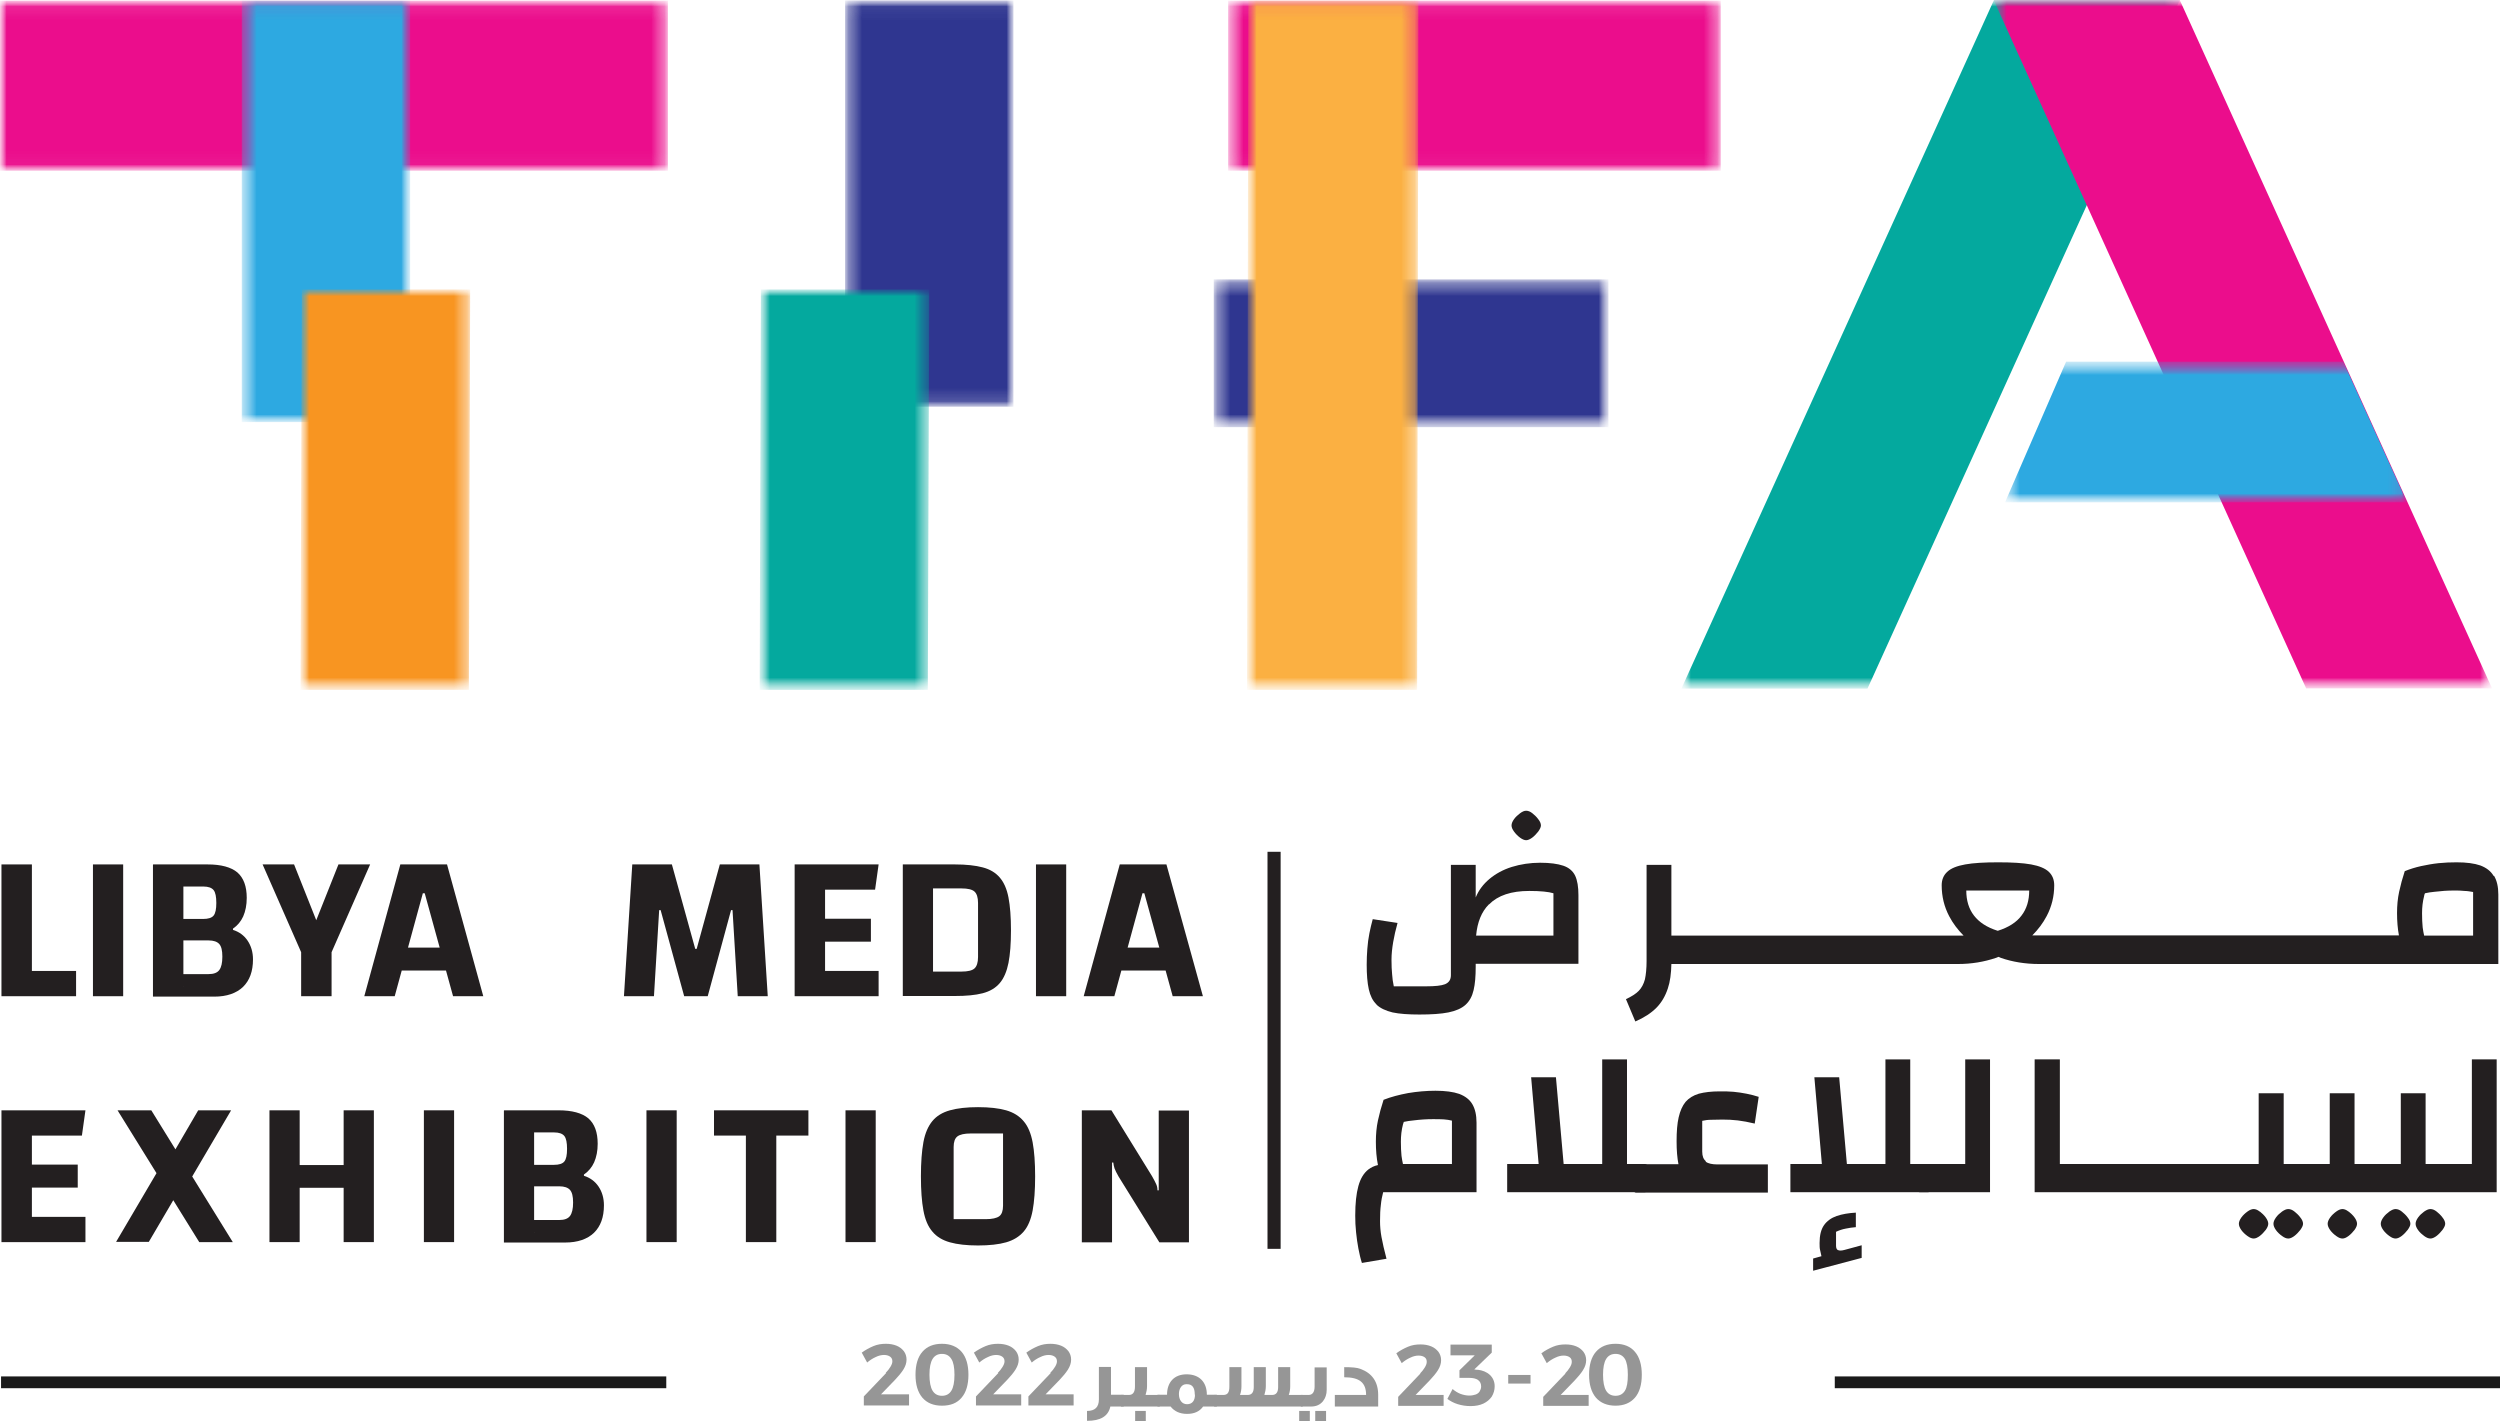 <svg width="190" height="108" viewBox="0 0 190 108" fill="none" xmlns="http://www.w3.org/2000/svg">
<path d="M0.111 75.712V65.696H2.424V73.792H5.782V75.712H0.111Z" fill="#231F20"/>
<path d="M9.361 65.696H7.064V75.712H9.361V65.696Z" fill="#231F20"/>
<path d="M11.641 65.696H15.775C16.804 65.696 17.564 65.904 18.04 66.304C18.515 66.72 18.752 67.36 18.752 68.24C18.752 68.784 18.657 69.248 18.483 69.648C18.309 70.032 18.055 70.336 17.707 70.576V70.672C18.166 70.816 18.547 71.088 18.816 71.488C19.085 71.888 19.227 72.368 19.227 72.912C19.227 73.824 18.974 74.512 18.467 75.008C17.96 75.488 17.232 75.744 16.282 75.744H11.625V65.728L11.641 65.696ZM13.953 75.008L12.987 74.032H15.854C16.234 74.032 16.503 73.936 16.662 73.728C16.82 73.52 16.899 73.184 16.899 72.704C16.899 72.224 16.82 71.92 16.662 71.744C16.503 71.568 16.234 71.472 15.854 71.472H13.7V69.84H15.442C15.822 69.84 16.091 69.76 16.234 69.584C16.377 69.408 16.44 69.088 16.44 68.624C16.44 68.16 16.377 67.824 16.234 67.648C16.091 67.472 15.838 67.376 15.458 67.376H12.971L13.937 66.4V75.008H13.953Z" fill="#231F20"/>
<path d="M23.616 70.992L25.722 65.696H28.13L25.2 72.368V75.712H22.887V72.368L19.957 65.696H22.349L24.455 70.992H23.616Z" fill="#231F20"/>
<path d="M27.686 75.712L30.426 65.696H33.974L36.729 75.712H34.433L32.279 67.888H32.136L29.998 75.712H27.701H27.686ZM29.317 72.016H35.114V73.76H29.317V72.016Z" fill="#231F20"/>
<path d="M47.42 75.712L48.053 65.696H51.063L52.837 72.112H52.948L54.706 65.696H57.715L58.349 75.712H56.068L55.672 69.168H55.561L53.787 75.712H51.997L50.208 69.168H50.097L49.701 75.712H47.42Z" fill="#231F20"/>
<path d="M62.705 71.568V73.792H66.775V75.712H60.393V65.696H66.775L66.506 67.616H62.705V69.824H66.189V71.568H62.705Z" fill="#231F20"/>
<path d="M68.613 65.696H72.573C73.428 65.696 74.141 65.776 74.68 65.92C75.234 66.064 75.662 66.32 75.978 66.688C76.295 67.056 76.517 67.552 76.644 68.208C76.77 68.864 76.834 69.696 76.834 70.704C76.834 71.712 76.77 72.544 76.644 73.184C76.517 73.824 76.295 74.352 75.978 74.72C75.662 75.088 75.234 75.344 74.68 75.488C74.125 75.632 73.428 75.696 72.573 75.696H68.613V65.68V65.696ZM70.91 67.552V73.84H73.08C73.555 73.84 73.888 73.76 74.062 73.6C74.236 73.44 74.331 73.152 74.331 72.736V68.624C74.331 68.208 74.236 67.92 74.062 67.76C73.888 67.6 73.555 67.52 73.08 67.52H70.91V67.552Z" fill="#231F20"/>
<path d="M81.031 65.696H78.734V75.712H81.031V65.696Z" fill="#231F20"/>
<path d="M82.361 75.712L85.101 65.696H88.649L91.421 75.712H89.124L86.97 67.888H86.828L84.69 75.712H82.393H82.361ZM83.993 72.016H89.79V73.76H83.993V72.016Z" fill="#231F20"/>
<path d="M2.424 90.256V92.48H6.494V94.4H0.111V84.384H6.494L6.225 86.304H2.424V88.512H5.908V90.256H2.424Z" fill="#231F20"/>
<path d="M13.891 89.984L11.309 94.384H8.822L12.275 88.512L13.891 89.984ZM17.692 94.4H15.142L8.933 84.384H11.499L17.692 94.4ZM12.497 88.784L15.063 84.384H17.565L14.112 90.256L12.497 88.784Z" fill="#231F20"/>
<path d="M22.775 94.4H20.479V84.384H22.775V94.4ZM26.37 90.272H22.506V88.544H26.37V90.272ZM26.117 84.384H28.414V94.4H26.117V84.384Z" fill="#231F20"/>
<path d="M34.511 84.384H32.215V94.4H34.511V84.384Z" fill="#231F20"/>
<path d="M38.313 84.384H42.447C43.476 84.384 44.236 84.592 44.712 84.992C45.187 85.408 45.424 86.048 45.424 86.928C45.424 87.472 45.329 87.936 45.155 88.336C44.981 88.72 44.727 89.024 44.379 89.264V89.36C44.838 89.504 45.218 89.776 45.488 90.176C45.757 90.576 45.899 91.056 45.899 91.6C45.899 92.512 45.646 93.2 45.139 93.696C44.632 94.176 43.904 94.432 42.953 94.432H38.297V84.416L38.313 84.384ZM40.609 93.696L39.643 92.72H42.51C42.89 92.72 43.159 92.624 43.318 92.416C43.476 92.208 43.555 91.872 43.555 91.392C43.555 90.912 43.476 90.608 43.318 90.432C43.159 90.256 42.89 90.16 42.51 90.16H40.356V88.528H42.098C42.478 88.528 42.748 88.448 42.89 88.272C43.033 88.096 43.096 87.776 43.096 87.312C43.096 86.848 43.033 86.512 42.89 86.336C42.748 86.16 42.494 86.064 42.114 86.064H39.627L40.593 85.088V93.696H40.609Z" fill="#231F20"/>
<path d="M51.428 84.384H49.131V94.4H51.428V84.384Z" fill="#231F20"/>
<path d="M58.999 86.304V94.4H56.687V86.304H54.264V84.384H61.439V86.304H58.999Z" fill="#231F20"/>
<path d="M66.554 84.384H64.258V94.4H66.554V84.384Z" fill="#231F20"/>
<path d="M69.99 89.392C69.99 88.352 70.054 87.488 70.18 86.8C70.307 86.112 70.545 85.584 70.861 85.2C71.178 84.816 71.622 84.544 72.192 84.384C72.762 84.224 73.475 84.144 74.33 84.144C75.185 84.144 75.914 84.224 76.468 84.384C77.023 84.544 77.466 84.816 77.799 85.216C78.131 85.6 78.353 86.144 78.48 86.816C78.606 87.488 78.67 88.352 78.67 89.408C78.67 90.464 78.606 91.312 78.48 92C78.353 92.672 78.131 93.216 77.799 93.6C77.466 93.984 77.023 94.256 76.468 94.416C75.914 94.576 75.185 94.656 74.33 94.656C73.475 94.656 72.762 94.576 72.192 94.416C71.622 94.256 71.178 93.984 70.861 93.6C70.529 93.216 70.307 92.688 70.18 92C70.054 91.328 69.99 90.464 69.99 89.408M72.477 92.656H74.916C75.407 92.656 75.755 92.576 75.946 92.432C76.136 92.288 76.231 92.016 76.231 91.632V86.144H73.776C73.285 86.144 72.952 86.224 72.762 86.368C72.572 86.512 72.477 86.784 72.477 87.168V92.656Z" fill="#231F20"/>
<path d="M82.219 94.4V84.384H84.468L87.556 89.392C87.699 89.648 87.81 89.856 87.873 90C87.936 90.144 87.968 90.288 87.968 90.464H88.063V84.4H90.36V94.416H88.111L85.006 89.408C84.864 89.152 84.753 88.944 84.705 88.8C84.658 88.656 84.626 88.496 84.61 88.352H84.515V94.416H82.219V94.4Z" fill="#231F20"/>
<path d="M104.614 76.352C104.899 76.624 105.31 76.816 105.833 76.944C106.356 77.056 107.037 77.104 107.876 77.104C108.779 77.104 109.524 77.056 110.078 76.944C110.632 76.832 111.076 76.64 111.377 76.368C111.678 76.096 111.883 75.728 111.994 75.248C112.105 74.784 112.153 74.192 112.153 73.472V73.248H119.961V68.032C119.961 67.408 119.882 66.912 119.708 66.544C119.534 66.192 119.233 65.936 118.805 65.792C118.377 65.648 117.791 65.568 117.047 65.568C116.302 65.568 115.558 65.68 114.893 65.888C114.228 66.096 113.657 66.416 113.198 66.8C112.723 67.2 112.374 67.664 112.153 68.208V65.728H110.268V74.112C110.268 74.448 110.125 74.672 109.824 74.8C109.539 74.912 109.064 74.96 108.415 74.96H105.928C105.865 74.656 105.817 74.352 105.801 74.048C105.77 73.744 105.754 73.376 105.754 72.944C105.754 72.512 105.801 72.08 105.881 71.6C105.96 71.136 106.071 70.656 106.213 70.144L104.328 69.856C104.233 70.192 104.154 70.544 104.075 70.928C103.996 71.312 103.948 71.712 103.917 72.112C103.885 72.512 103.869 72.928 103.869 73.312C103.869 74.064 103.917 74.688 104.028 75.184C104.138 75.68 104.328 76.064 104.614 76.336M113.166 68.736C113.847 68.048 114.861 67.712 116.223 67.712C117.079 67.712 117.696 67.776 118.061 67.888V71.104H112.184C112.279 70.08 112.596 69.296 113.151 68.736" fill="#231F20"/>
<path d="M115.526 63.664C115.701 63.792 115.859 63.856 115.986 63.856C116.112 63.856 116.271 63.792 116.445 63.664C116.619 63.536 116.762 63.376 116.904 63.2C117.031 63.024 117.11 62.864 117.11 62.736C117.11 62.592 117.047 62.432 116.904 62.256C116.778 62.08 116.619 61.936 116.461 61.808C116.302 61.68 116.144 61.616 115.986 61.616C115.843 61.616 115.701 61.68 115.526 61.808C115.352 61.936 115.194 62.08 115.067 62.256C114.94 62.432 114.877 62.592 114.877 62.736C114.877 62.88 114.94 63.024 115.067 63.2C115.194 63.376 115.352 63.536 115.526 63.664Z" fill="#231F20"/>
<path d="M189.508 66.56C189.303 66.208 188.97 65.952 188.511 65.776C188.051 65.616 187.449 65.536 186.705 65.536C186.261 65.536 185.802 65.552 185.343 65.6C184.884 65.648 184.44 65.728 183.997 65.824C183.569 65.92 183.157 66.048 182.761 66.208C182.587 66.736 182.444 67.264 182.334 67.776C182.223 68.288 182.175 68.832 182.175 69.392C182.175 70.016 182.223 70.576 182.318 71.088H154.901C154.743 71.088 154.6 71.088 154.458 71.088C154.901 70.64 155.265 70.16 155.55 69.616C155.931 68.896 156.121 68.112 156.121 67.28C156.121 66.848 155.978 66.512 155.709 66.256C155.44 66 154.98 65.808 154.363 65.696C153.729 65.584 152.905 65.536 151.86 65.536C150.815 65.536 149.975 65.584 149.358 65.696C148.74 65.808 148.281 65.984 147.995 66.256C147.71 66.512 147.568 66.864 147.568 67.28C147.568 68.128 147.758 68.912 148.138 69.632C148.423 70.176 148.787 70.656 149.231 71.104C149.088 71.104 148.946 71.104 148.803 71.104H127.025V65.728H125.14V73.04C125.14 73.6 125.093 74.064 125.014 74.432C124.919 74.784 124.76 75.088 124.538 75.312C124.317 75.536 123.984 75.744 123.572 75.936L124.285 77.632C124.95 77.344 125.489 76.992 125.885 76.592C126.281 76.192 126.566 75.696 126.756 75.12C126.93 74.608 127.009 73.984 127.025 73.264H148.819C149.833 73.264 150.783 73.104 151.686 72.8C151.749 72.784 151.813 72.752 151.876 72.72C151.939 72.736 152.003 72.768 152.066 72.8C152.953 73.104 153.919 73.264 154.949 73.264H189.873V67.984C189.873 67.392 189.762 66.928 189.556 66.576M151.813 70.736C151.005 70.48 150.419 70.096 150.023 69.584C149.627 69.072 149.437 68.432 149.437 67.68H154.22C154.22 68.432 154.03 69.072 153.634 69.584C153.254 70.096 152.652 70.48 151.844 70.736C151.844 70.736 151.844 70.736 151.828 70.736C151.828 70.736 151.828 70.736 151.813 70.736ZM187.94 71.104H184.234C184.187 70.912 184.155 70.704 184.123 70.48C184.092 70.176 184.076 69.808 184.076 69.408C184.076 68.96 184.123 68.528 184.234 68.096C184.234 68.032 184.266 67.968 184.298 67.888C184.535 67.84 184.789 67.792 185.026 67.776C185.533 67.712 186.024 67.68 186.499 67.68C186.8 67.68 187.069 67.68 187.307 67.712C187.529 67.712 187.75 67.76 187.956 67.792V71.104H187.94Z" fill="#231F20"/>
<path d="M110.902 83.136C110.442 82.977 109.84 82.897 109.096 82.897C108.399 82.897 107.702 82.96 107.021 83.073C106.34 83.201 105.722 83.361 105.152 83.585C104.978 84.112 104.835 84.641 104.724 85.153C104.614 85.665 104.566 86.209 104.566 86.769C104.566 87.409 104.614 88.001 104.724 88.544C104.439 88.609 104.202 88.721 103.996 88.88C103.647 89.153 103.394 89.569 103.236 90.144C103.077 90.721 102.998 91.457 102.998 92.385C102.998 92.8 103.014 93.216 103.061 93.648C103.109 94.081 103.156 94.481 103.236 94.88C103.315 95.281 103.394 95.648 103.505 95.984L105.374 95.665C105.2 95.008 105.073 94.448 104.994 94.016C104.915 93.585 104.883 93.184 104.883 92.817C104.883 92.337 104.899 91.921 104.946 91.569C104.978 91.216 105.041 90.912 105.12 90.609H112.216V85.329C112.216 84.737 112.105 84.272 111.899 83.921C111.693 83.569 111.361 83.312 110.902 83.136ZM110.331 88.465H106.625C106.578 88.272 106.546 88.064 106.514 87.841C106.483 87.537 106.467 87.168 106.467 86.769C106.467 86.32 106.514 85.888 106.625 85.457C106.641 85.392 106.673 85.312 106.688 85.264C106.926 85.216 107.179 85.168 107.417 85.153C107.924 85.088 108.415 85.056 108.89 85.056C109.223 85.056 109.492 85.056 109.729 85.073C109.951 85.088 110.157 85.121 110.347 85.168V88.481L110.331 88.465Z" fill="#231F20"/>
<path d="M124.998 88.464H123.652V80.512H121.767V88.464H118.837L118.251 81.872H116.366L116.937 88.464H114.545V90.608H125.014C125.125 90.608 125.22 90.512 125.268 90.32C125.315 90.128 125.331 89.872 125.331 89.536C125.331 89.2 125.315 88.96 125.268 88.752C125.22 88.56 125.141 88.464 125.014 88.464" fill="#231F20"/>
<path d="M129.654 88.256C129.464 88.112 129.369 87.872 129.369 87.52V85.184C129.575 85.136 129.797 85.104 130.05 85.104C130.303 85.104 130.588 85.088 130.905 85.088C131.301 85.088 131.681 85.104 132.077 85.152C132.473 85.2 132.885 85.28 133.36 85.392L133.661 83.36C133.36 83.264 133.059 83.184 132.727 83.12C132.41 83.056 132.077 83.008 131.745 82.976C131.412 82.944 131.064 82.944 130.699 82.944C130.066 82.944 129.543 83.008 129.115 83.12C128.688 83.248 128.355 83.456 128.102 83.744C127.864 84.032 127.69 84.432 127.579 84.912C127.468 85.392 127.421 86 127.421 86.736C127.421 87.424 127.468 88 127.563 88.48H124.348C124.237 88.48 124.158 88.576 124.095 88.784C124.047 88.976 124.031 89.248 124.031 89.568C124.031 89.888 124.047 90.16 124.095 90.352C124.142 90.544 124.221 90.64 124.348 90.64H134.358V88.496H130.525C130.129 88.496 129.828 88.432 129.622 88.288" fill="#231F20"/>
<path d="M146.524 88.464H145.178V80.512H143.293V88.464H140.363L139.777 81.872H137.892L138.462 88.464H136.07V90.608H146.54C146.65 90.608 146.746 90.512 146.793 90.32C146.841 90.128 146.856 89.872 146.856 89.536C146.856 89.2 146.841 88.96 146.793 88.752C146.746 88.56 146.666 88.464 146.54 88.464" fill="#231F20"/>
<path d="M139.682 95.008C139.587 94.96 139.539 94.848 139.539 94.672V93.616C139.777 93.504 140.014 93.424 140.268 93.376C140.521 93.328 140.775 93.28 141.044 93.264V92.16C140.489 92.192 140.014 92.272 139.587 92.416C139.175 92.56 138.842 92.8 138.62 93.12C138.399 93.44 138.288 93.888 138.288 94.464C138.288 94.688 138.288 94.88 138.335 95.04C138.367 95.2 138.399 95.328 138.43 95.472L137.797 95.648V96.576L141.487 95.6V94.64L140.189 94.992C139.951 95.056 139.793 95.056 139.698 95.008" fill="#231F20"/>
<path d="M149.357 88.464H145.889C145.778 88.464 145.699 88.56 145.651 88.752C145.604 88.944 145.588 89.216 145.588 89.536C145.588 89.856 145.604 90.128 145.651 90.32C145.699 90.512 145.778 90.608 145.889 90.608H151.242V80.512H149.357V88.464Z" fill="#231F20"/>
<path d="M174.383 92.08C174.225 91.952 174.066 91.888 173.908 91.888C173.765 91.888 173.623 91.952 173.433 92.08C173.258 92.208 173.1 92.352 172.973 92.528C172.847 92.704 172.783 92.864 172.783 93.008C172.783 93.152 172.847 93.312 172.973 93.488C173.1 93.664 173.258 93.808 173.433 93.936C173.607 94.064 173.765 94.128 173.908 94.128C174.05 94.128 174.193 94.064 174.367 93.936C174.541 93.808 174.684 93.648 174.826 93.472C174.953 93.296 175.032 93.136 175.032 93.008C175.032 92.864 174.969 92.704 174.826 92.528C174.7 92.352 174.541 92.208 174.383 92.08Z" fill="#231F20"/>
<path d="M171.738 92.08C171.58 91.952 171.421 91.888 171.279 91.888C171.136 91.888 170.978 91.952 170.804 92.08C170.629 92.208 170.471 92.352 170.344 92.528C170.218 92.704 170.154 92.864 170.154 93.008C170.154 93.152 170.218 93.312 170.344 93.488C170.471 93.664 170.629 93.808 170.804 93.936C170.978 94.064 171.136 94.128 171.279 94.128C171.421 94.128 171.564 94.064 171.738 93.936C171.912 93.808 172.055 93.648 172.197 93.472C172.324 93.296 172.388 93.136 172.388 93.008C172.388 92.864 172.324 92.704 172.197 92.528C172.071 92.352 171.912 92.208 171.754 92.08" fill="#231F20"/>
<path d="M178.486 92.08C178.328 91.952 178.169 91.888 178.027 91.888C177.884 91.888 177.726 91.952 177.552 92.08C177.377 92.208 177.219 92.352 177.092 92.528C176.966 92.704 176.902 92.864 176.902 93.008C176.902 93.152 176.966 93.312 177.092 93.488C177.219 93.664 177.377 93.808 177.552 93.936C177.726 94.064 177.884 94.128 178.027 94.128C178.169 94.128 178.312 94.064 178.486 93.936C178.66 93.808 178.803 93.648 178.946 93.472C179.072 93.296 179.136 93.136 179.136 93.008C179.136 92.864 179.072 92.704 178.946 92.528C178.819 92.352 178.66 92.208 178.502 92.08" fill="#231F20"/>
<path d="M182.539 92.08C182.381 91.952 182.222 91.888 182.064 91.888C181.921 91.888 181.779 91.952 181.589 92.08C181.415 92.208 181.256 92.352 181.13 92.528C181.003 92.704 180.939 92.864 180.939 93.008C180.939 93.152 181.003 93.312 181.13 93.488C181.256 93.664 181.415 93.808 181.589 93.936C181.763 94.064 181.921 94.128 182.064 94.128C182.207 94.128 182.349 94.064 182.523 93.936C182.698 93.808 182.84 93.648 182.983 93.472C183.109 93.296 183.189 93.136 183.189 93.008C183.189 92.864 183.125 92.704 182.983 92.528C182.856 92.352 182.698 92.208 182.539 92.08Z" fill="#231F20"/>
<path d="M185.186 92.08C185.027 91.952 184.869 91.888 184.71 91.888C184.568 91.888 184.425 91.952 184.235 92.08C184.061 92.208 183.903 92.352 183.776 92.528C183.649 92.704 183.586 92.864 183.586 93.008C183.586 93.152 183.649 93.312 183.776 93.488C183.903 93.664 184.061 93.808 184.235 93.936C184.41 94.064 184.568 94.128 184.71 94.128C184.853 94.128 184.996 94.064 185.17 93.936C185.344 93.808 185.487 93.648 185.629 93.472C185.756 93.296 185.835 93.136 185.835 93.008C185.835 92.864 185.772 92.704 185.629 92.528C185.502 92.352 185.344 92.208 185.186 92.08Z" fill="#231F20"/>
<path d="M187.862 88.464H185.724H184.346V83.088H182.461V88.464H180.323H178.945V83.088H177.06V88.464H174.922H173.56V83.088H171.659V88.464H169.521H165.641H161.776H157.896H156.549V80.512H154.633V90.608H157.896H161.776H165.641H169.521H173.56H174.922H178.945H180.323H184.346H185.724H189.747V80.512H187.862V88.464Z" fill="#231F20"/>
<path d="M97.328 64.736H96.33V94.912H97.328V64.736Z" fill="#231F20"/>
<g style="mix-blend-mode:multiply">
<mask id="mask0_372_489" style="mask-type:luminance" maskUnits="userSpaceOnUse" x="0" y="0" width="51" height="13">
<path d="M50.763 0.048H0V12.976H50.763V0.048Z" fill="white"/>
</mask>
<g mask="url(#mask0_372_489)">
<mask id="mask1_372_489" style="mask-type:luminance" maskUnits="userSpaceOnUse" x="0" y="0" width="51" height="13">
<path d="M50.763 0.048H0V12.976H50.763V0.048Z" fill="white"/>
</mask>
<g mask="url(#mask1_372_489)">
<path d="M50.763 0.048H0V12.976H50.763V0.048Z" fill="#EB0D8C"/>
</g>
</g>
</g>
<g style="mix-blend-mode:multiply">
<mask id="mask2_372_489" style="mask-type:luminance" maskUnits="userSpaceOnUse" x="18" y="0" width="14" height="33">
<path d="M31.171 0.048H18.373V32.08H31.171V0.048Z" fill="white"/>
</mask>
<g mask="url(#mask2_372_489)">
<mask id="mask3_372_489" style="mask-type:luminance" maskUnits="userSpaceOnUse" x="18" y="0" width="14" height="33">
<path d="M31.171 0.048H18.373V32.08H31.171V0.048Z" fill="white"/>
</mask>
<g mask="url(#mask3_372_489)">
<path d="M31.171 0.048H18.373V32.08H31.171V0.048Z" fill="#2DA9E1"/>
</g>
</g>
</g>
<g style="mix-blend-mode:multiply">
<mask id="mask4_372_489" style="mask-type:luminance" maskUnits="userSpaceOnUse" x="22" y="22" width="14" height="31">
<path d="M35.733 22H22.84V52.416H35.733V22Z" fill="white"/>
</mask>
<g mask="url(#mask4_372_489)">
<mask id="mask5_372_489" style="mask-type:luminance" maskUnits="userSpaceOnUse" x="22" y="22" width="14" height="31">
<path d="M35.733 22H22.84V52.416H35.733V22Z" fill="white"/>
</mask>
<g mask="url(#mask5_372_489)">
<path d="M35.637 52.432H22.84L22.935 22H35.733L35.637 52.432Z" fill="#F89521"/>
</g>
</g>
</g>
<g style="mix-blend-mode:multiply">
<mask id="mask6_372_489" style="mask-type:luminance" maskUnits="userSpaceOnUse" x="93" y="0" width="38" height="13">
<path d="M130.78 0.048H93.338V12.976H130.78V0.048Z" fill="white"/>
</mask>
<g mask="url(#mask6_372_489)">
<mask id="mask7_372_489" style="mask-type:luminance" maskUnits="userSpaceOnUse" x="93" y="0" width="38" height="13">
<path d="M130.78 0.048H93.338V12.976H130.78V0.048Z" fill="white"/>
</mask>
<g mask="url(#mask7_372_489)">
<path d="M130.78 0.048H93.338V12.976H130.78V0.048Z" fill="#EB0D8C"/>
</g>
</g>
</g>
<g style="mix-blend-mode:multiply">
<mask id="mask8_372_489" style="mask-type:luminance" maskUnits="userSpaceOnUse" x="92" y="21" width="31" height="12">
<path d="M122.242 21.232H92.244V32.464H122.242V21.232Z" fill="white"/>
</mask>
<g mask="url(#mask8_372_489)">
<mask id="mask9_372_489" style="mask-type:luminance" maskUnits="userSpaceOnUse" x="92" y="21" width="31" height="12">
<path d="M122.242 21.232H92.244V32.464H122.242V21.232Z" fill="white"/>
</mask>
<g mask="url(#mask9_372_489)">
<path d="M122.242 21.232H92.244V32.464H122.242V21.232Z" fill="#2F3690"/>
</g>
</g>
</g>
<g style="mix-blend-mode:multiply">
<mask id="mask10_372_489" style="mask-type:luminance" maskUnits="userSpaceOnUse" x="64" y="0" width="14" height="31">
<path d="M77.022 0.032H64.225V30.912H77.022V0.032Z" fill="white"/>
</mask>
<g mask="url(#mask10_372_489)">
<mask id="mask11_372_489" style="mask-type:luminance" maskUnits="userSpaceOnUse" x="64" y="0" width="14" height="31">
<path d="M77.022 0.032H64.225V30.912H77.022V0.032Z" fill="white"/>
</mask>
<g mask="url(#mask11_372_489)">
<path d="M77.022 0.032H64.225V30.912H77.022V0.032Z" fill="#2F3690"/>
</g>
</g>
</g>
<g style="mix-blend-mode:multiply">
<mask id="mask12_372_489" style="mask-type:luminance" maskUnits="userSpaceOnUse" x="57" y="22" width="14" height="31">
<path d="M70.625 22H57.732V52.416H70.625V22Z" fill="white"/>
</mask>
<g mask="url(#mask12_372_489)">
<mask id="mask13_372_489" style="mask-type:luminance" maskUnits="userSpaceOnUse" x="57" y="22" width="14" height="31">
<path d="M70.625 22H57.732V52.416H70.625V22Z" fill="white"/>
</mask>
<g mask="url(#mask13_372_489)">
<path d="M70.514 52.432H57.732L57.827 22H70.625L70.514 52.432Z" fill="#04A99E"/>
</g>
</g>
</g>
<g style="mix-blend-mode:multiply">
<mask id="mask14_372_489" style="mask-type:luminance" maskUnits="userSpaceOnUse" x="94" y="0" width="14" height="53">
<path d="M107.797 0.048H94.777V52.416H107.797V0.048Z" fill="white"/>
</mask>
<g mask="url(#mask14_372_489)">
<mask id="mask15_372_489" style="mask-type:luminance" maskUnits="userSpaceOnUse" x="94" y="0" width="14" height="53">
<path d="M107.797 0.048H94.777V52.416H107.797V0.048Z" fill="white"/>
</mask>
<g mask="url(#mask15_372_489)">
<path d="M107.702 52.432H94.777L94.872 0.048H107.797L107.702 52.432Z" fill="#FBB042"/>
</g>
</g>
</g>
<g style="mix-blend-mode:multiply">
<mask id="mask16_372_489" style="mask-type:luminance" maskUnits="userSpaceOnUse" x="127" y="0" width="39" height="53">
<path d="M165.671 0H127.785V52.336H165.671V0Z" fill="white"/>
</mask>
<g mask="url(#mask16_372_489)">
<mask id="mask17_372_489" style="mask-type:luminance" maskUnits="userSpaceOnUse" x="127" y="0" width="39" height="53">
<path d="M165.671 0H127.785V52.336H165.671V0Z" fill="white"/>
</mask>
<g mask="url(#mask17_372_489)">
<path d="M141.929 52.336L165.671 0H151.543L127.785 52.336H141.929Z" fill="#04A99E"/>
</g>
</g>
</g>
<g style="mix-blend-mode:multiply">
<mask id="mask18_372_489" style="mask-type:luminance" maskUnits="userSpaceOnUse" x="151" y="0" width="39" height="53">
<path d="M189.398 0H151.512V52.32H189.398V0Z" fill="white"/>
</mask>
<g mask="url(#mask18_372_489)">
<mask id="mask19_372_489" style="mask-type:luminance" maskUnits="userSpaceOnUse" x="151" y="0" width="39" height="53">
<path d="M189.398 0H151.512V52.32H189.398V0Z" fill="white"/>
</mask>
<g mask="url(#mask19_372_489)">
<path d="M189.398 52.32H175.27L168.839 38.16L163.977 27.472L158.734 15.904L151.67 0.336L151.512 0H165.656L165.814 0.336L178.121 27.472L182.967 38.16L189.398 52.32Z" fill="#EB0D8C"/>
</g>
</g>
</g>
<g style="mix-blend-mode:multiply">
<mask id="mask20_372_489" style="mask-type:luminance" maskUnits="userSpaceOnUse" x="152" y="27" width="31" height="12">
<path d="M182.935 27.488H152.383V38.176H182.935V27.488Z" fill="white"/>
</mask>
<g mask="url(#mask20_372_489)">
<mask id="mask21_372_489" style="mask-type:luminance" maskUnits="userSpaceOnUse" x="152" y="27" width="31" height="12">
<path d="M182.935 27.488H152.383V38.176H182.935V27.488Z" fill="white"/>
</mask>
<g mask="url(#mask21_372_489)">
<path d="M182.935 38.176H152.383L157.024 27.488H178.089L182.935 38.176Z" fill="#2DA9E1"/>
</g>
</g>
</g>
<path d="M50.637 104.608H0.08V105.504H50.637V104.608Z" fill="#1A1A1A"/>
<path d="M190 104.608H139.443V105.504H190V104.608Z" fill="#1A1A1A"/>
<path d="M118.948 104.384C119.091 104.24 119.217 104.08 119.312 103.92C119.408 103.76 119.455 103.632 119.455 103.504C119.455 103.344 119.408 103.232 119.297 103.152C119.186 103.072 119.027 103.024 118.837 103.024C118.647 103.024 118.426 103.072 118.204 103.184C117.982 103.28 117.76 103.424 117.554 103.6L117.143 102.848C117.428 102.64 117.729 102.48 118.03 102.352C118.33 102.224 118.647 102.176 118.98 102.176C119.281 102.176 119.55 102.224 119.788 102.32C120.025 102.416 120.199 102.56 120.342 102.736C120.469 102.912 120.548 103.12 120.548 103.376C120.548 103.632 120.469 103.872 120.31 104.128C120.152 104.384 119.93 104.64 119.677 104.912L118.299 106.336L118.172 106.016H120.738V106.848H117.285V106.16L118.98 104.384H118.948Z" fill="#969696"/>
<path d="M116.32 104.496H114.625V105.152H116.32V104.496Z" fill="#969696"/>
<path d="M107.925 104.384C108.067 104.24 108.194 104.08 108.289 103.92C108.384 103.76 108.432 103.632 108.432 103.504C108.432 103.344 108.384 103.232 108.273 103.152C108.162 103.072 108.004 103.024 107.814 103.024C107.624 103.024 107.402 103.072 107.18 103.184C106.959 103.28 106.737 103.424 106.531 103.6L106.119 102.848C106.404 102.64 106.705 102.48 107.006 102.352C107.307 102.224 107.624 102.176 107.956 102.176C108.257 102.176 108.527 102.224 108.764 102.32C109.002 102.416 109.176 102.56 109.319 102.736C109.445 102.912 109.524 103.12 109.524 103.376C109.524 103.632 109.445 103.872 109.287 104.128C109.128 104.384 108.907 104.64 108.653 104.912L107.275 106.336L107.149 106.016H109.715V106.848H106.262V106.16L107.956 104.384H107.925Z" fill="#969696"/>
<path d="M67.314 104.336C67.456 104.192 67.583 104.032 67.678 103.872C67.773 103.712 67.82 103.584 67.82 103.456C67.82 103.296 67.757 103.184 67.646 103.104C67.535 103.024 67.377 102.976 67.187 102.976C66.997 102.976 66.775 103.024 66.553 103.136C66.332 103.232 66.11 103.376 65.904 103.552L65.492 102.8C65.777 102.592 66.078 102.432 66.379 102.304C66.68 102.176 66.997 102.128 67.329 102.128C67.63 102.128 67.9 102.176 68.137 102.272C68.375 102.368 68.549 102.512 68.692 102.688C68.818 102.864 68.897 103.072 68.897 103.328C68.897 103.584 68.818 103.824 68.66 104.08C68.501 104.336 68.28 104.592 68.026 104.864L66.648 106.288L66.522 105.968H69.088V106.816H65.651V106.128L67.345 104.352L67.314 104.336Z" fill="#969696"/>
<path d="M71.59 102.128C72.223 102.128 72.73 102.336 73.079 102.736C73.427 103.136 73.601 103.728 73.601 104.48C73.601 105.232 73.427 105.824 73.079 106.224C72.73 106.64 72.239 106.832 71.59 106.832C70.94 106.832 70.449 106.624 70.101 106.224C69.752 105.808 69.578 105.232 69.578 104.48C69.578 103.728 69.752 103.136 70.101 102.736C70.449 102.336 70.94 102.128 71.59 102.128ZM71.59 102.896C71.273 102.896 71.035 103.024 70.877 103.28C70.719 103.536 70.639 103.936 70.639 104.48C70.639 105.024 70.719 105.44 70.877 105.696C71.035 105.952 71.273 106.08 71.59 106.08C71.906 106.08 72.144 105.952 72.302 105.696C72.461 105.44 72.54 105.04 72.54 104.48C72.54 103.92 72.461 103.52 72.302 103.28C72.144 103.024 71.906 102.896 71.59 102.896Z" fill="#969696"/>
<path d="M122.781 102.128C123.415 102.128 123.921 102.336 124.254 102.736C124.602 103.136 124.777 103.728 124.777 104.48C124.777 105.232 124.602 105.824 124.254 106.224C123.906 106.624 123.415 106.832 122.781 106.832C122.147 106.832 121.641 106.624 121.292 106.224C120.944 105.808 120.77 105.232 120.77 104.48C120.77 103.728 120.944 103.136 121.292 102.736C121.641 102.336 122.132 102.128 122.781 102.128ZM122.781 102.896C122.464 102.896 122.227 103.024 122.068 103.28C121.91 103.536 121.831 103.936 121.831 104.48C121.831 105.024 121.91 105.44 122.068 105.696C122.227 105.952 122.464 106.08 122.781 106.08C123.098 106.08 123.335 105.952 123.494 105.696C123.652 105.44 123.716 105.04 123.716 104.48C123.716 103.92 123.636 103.52 123.494 103.28C123.335 103.024 123.098 102.896 122.781 102.896Z" fill="#969696"/>
<path d="M75.837 104.337C75.98 104.193 76.106 104.033 76.201 103.873C76.296 103.713 76.344 103.585 76.344 103.457C76.344 103.297 76.281 103.185 76.17 103.105C76.059 103.025 75.9 102.977 75.71 102.977C75.52 102.977 75.299 103.025 75.077 103.137C74.855 103.233 74.633 103.377 74.427 103.553L74.016 102.801C74.301 102.593 74.602 102.433 74.903 102.305C75.204 102.177 75.52 102.129 75.853 102.129C76.154 102.129 76.423 102.177 76.661 102.273C76.898 102.369 77.073 102.513 77.215 102.689C77.342 102.865 77.421 103.073 77.421 103.329C77.421 103.585 77.342 103.825 77.183 104.081C77.025 104.337 76.803 104.593 76.55 104.865L75.172 106.289L75.045 105.969H77.611V106.817H74.174V106.129L75.869 104.353L75.837 104.337Z" fill="#969696"/>
<path d="M79.821 104.337C79.964 104.193 80.091 104.033 80.186 103.873C80.281 103.713 80.328 103.585 80.328 103.457C80.328 103.297 80.265 103.185 80.154 103.105C80.043 103.025 79.885 102.977 79.695 102.977C79.505 102.977 79.283 103.025 79.061 103.137C78.839 103.233 78.618 103.377 78.412 103.553L78 102.801C78.285 102.593 78.586 102.433 78.887 102.305C79.188 102.177 79.505 102.129 79.837 102.129C80.138 102.129 80.407 102.177 80.645 102.273C80.883 102.369 81.057 102.513 81.199 102.689C81.326 102.865 81.405 103.073 81.405 103.329C81.405 103.585 81.326 103.825 81.168 104.081C81.009 104.337 80.788 104.593 80.534 104.865L79.156 106.289L79.029 105.969H81.595V106.817H78.158V106.129L79.853 104.353L79.821 104.337Z" fill="#969696"/>
<path d="M112.281 104.095C112.677 104.143 112.993 104.271 113.231 104.495C113.469 104.719 113.595 105.007 113.595 105.359C113.595 105.647 113.516 105.903 113.374 106.143C113.215 106.367 113.009 106.543 112.74 106.671C112.471 106.799 112.138 106.863 111.758 106.863C111.425 106.863 111.109 106.815 110.792 106.719C110.475 106.623 110.222 106.479 110 106.319L110.396 105.567C110.586 105.727 110.792 105.855 110.998 105.935C111.22 106.015 111.441 106.063 111.663 106.063C111.853 106.063 112.012 106.031 112.154 105.983C112.281 105.935 112.392 105.855 112.455 105.743C112.518 105.631 112.566 105.519 112.566 105.375C112.566 105.151 112.487 104.991 112.328 104.879C112.17 104.767 111.948 104.719 111.663 104.719H110.919V104.143L112.423 102.671L112.566 103.007H110.238V102.191H113.374V102.799L111.711 104.399L111.6 104.015L112.297 104.111L112.281 104.095Z" fill="#969696"/>
<path d="M85.401 106.896H84.387C84.229 107.632 83.643 107.984 82.613 107.984V107.232C83.215 107.232 83.516 106.944 83.516 106.352V103.888H84.435V106H85.401V106.88V106.896Z" fill="#969696"/>
<path d="M88.141 106.896H85.195V106.016H85.797C86.098 106.016 86.257 105.808 86.257 105.376V103.904H87.175V105.344C87.175 105.584 87.128 105.808 87.064 106.016H88.141V106.896ZM87.08 108H86.272V107.232H87.08V108Z" fill="#969696"/>
<path d="M92.481 106.896H91.436C91.166 107.28 90.754 107.456 90.216 107.456C89.677 107.456 89.25 107.264 88.965 106.896H87.967V106H88.695C88.695 105.056 89.234 104.448 90.184 104.448C91.135 104.448 91.721 105.024 91.721 106H92.481V106.896ZM90.802 105.984C90.802 105.456 90.612 105.2 90.216 105.2H90.153C89.82 105.2 89.598 105.52 89.598 105.952C89.598 106.384 89.82 106.72 90.216 106.72C90.612 106.72 90.818 106.448 90.818 106" fill="#969696"/>
<path d="M99.023 106.896H92.275V106.016H92.972C93.273 106.016 93.432 105.856 93.432 105.392V103.904H94.35V105.344C94.35 105.584 94.319 105.808 94.239 106.016H94.825C95.126 106.016 95.285 105.824 95.285 105.424V103.904H96.203V105.344C96.203 105.584 96.156 105.808 96.093 106.016H96.678C96.98 106.016 97.138 105.824 97.138 105.424V103.904H98.056V105.344C98.056 105.584 98.025 105.808 97.946 106.016H99.007V106.896H99.023Z" fill="#969696"/>
<path d="M99.546 108H98.738V107.232H99.546V108ZM100.829 105.616C100.829 105.968 100.734 106.256 100.544 106.496C100.322 106.768 100.021 106.896 99.641 106.896H98.865V106.016H99.451C99.752 106.016 99.91 105.792 99.91 105.376V103.92H100.829V105.648V105.616ZM100.781 108H99.958V107.232H100.781V108Z" fill="#969696"/>
<path d="M104.742 106.896H101.447V106.016H103.823C103.823 105.088 103.332 104.672 102.16 104.672V103.904C102.73 103.904 103.142 103.936 103.38 104.032C104.267 104.352 104.742 105.008 104.742 106.016V106.912V106.896Z" fill="#969696"/>
</svg>
